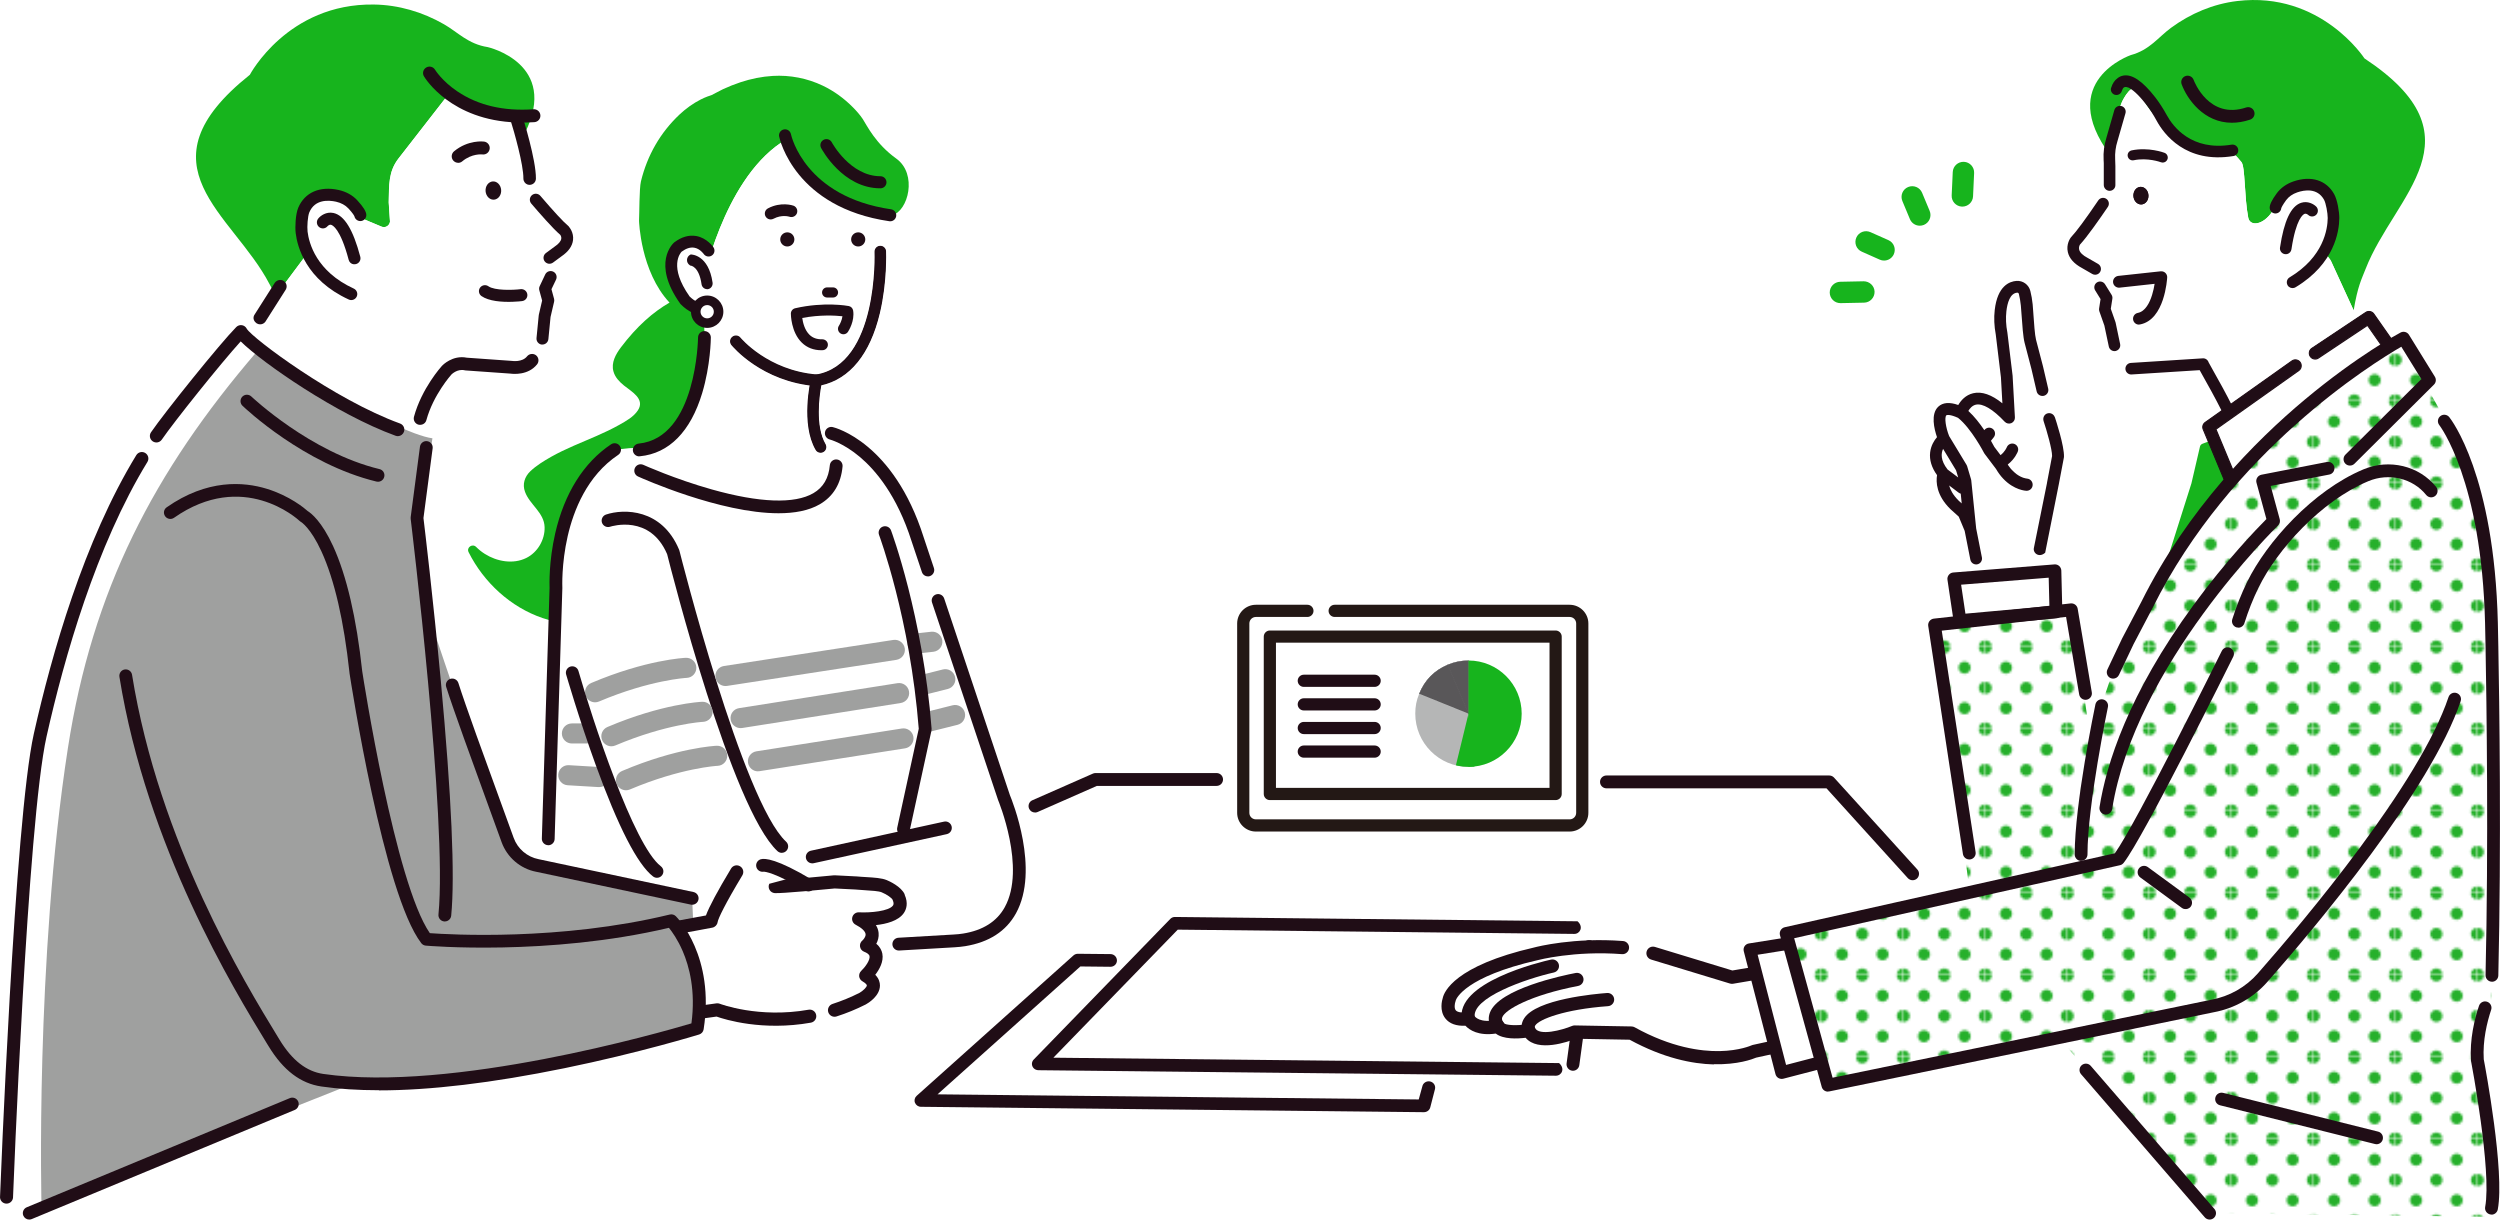 <?xml version="1.0" encoding="UTF-8"?><svg id="_レイヤー_2" xmlns="http://www.w3.org/2000/svg" xmlns:xlink="http://www.w3.org/1999/xlink" viewBox="0 0 463.32 226.02"><defs><style>.cls-1{fill:none;}.cls-2{clip-path:url(#clippath);}.cls-3{fill:#fff;}.cls-4{fill:#9fa09f;}.cls-5{fill:#b5b6b6;}.cls-6{fill:#200d16;}.cls-7{fill:#1f0515;}.cls-8{fill:#231815;}.cls-9{fill:#17b41d;}.cls-10{fill:#595759;}.cls-11{fill:#26b02b;}.cls-12{fill:url(#_新規パターンスウォッチ_8);}</style><pattern id="_新規パターンスウォッチ_8" x="0" y="0" width="37.61" height="37.61" patternTransform="translate(-4404.8 -9364.85) scale(.4)" patternUnits="userSpaceOnUse" viewBox="0 0 37.61 37.61"><g><rect class="cls-1" x="0" width="37.61" height="37.61"/><path class="cls-11" d="M37.61,40.43c1.55,0,2.82-1.26,2.82-2.82s-1.26-2.82-2.82-2.82-2.82,1.26-2.82,2.82,1.26,2.82,2.82,2.82Z"/><circle class="cls-11" cx="18.8" cy="37.61" r="2.82"/><path class="cls-11" d="M0,40.43c1.56,0,2.82-1.26,2.82-2.82s-1.27-2.82-2.82-2.82-2.82,1.26-2.82,2.82,1.26,2.82,2.82,2.82Z"/><path class="cls-11" d="M37.61,21.63c1.55,0,2.82-1.26,2.82-2.82s-1.26-2.82-2.82-2.82-2.82,1.26-2.82,2.82,1.26,2.82,2.82,2.82Z"/><path class="cls-11" d="M18.8,21.63c1.56,0,2.82-1.26,2.82-2.82s-1.26-2.82-2.82-2.82-2.82,1.26-2.82,2.82,1.26,2.82,2.82,2.82Z"/><path class="cls-11" d="M0,21.63c1.56,0,2.82-1.26,2.82-2.82s-1.27-2.82-2.82-2.82-2.82,1.26-2.82,2.82,1.26,2.82,2.82,2.82Z"/><path class="cls-11" d="M37.61,2.82c1.55,0,2.82-1.26,2.82-2.82s-1.26-2.82-2.82-2.82-2.82,1.26-2.82,2.82,1.26,2.82,2.82,2.82Z"/><circle class="cls-11" cx="18.8" r="2.82"/><path class="cls-11" d="M0,2.82C1.56,2.82,2.82,1.56,2.82,0S1.56-2.82,0-2.82-2.82-1.56-2.82,0-1.56,2.82,0,2.82Z"/><path class="cls-11" d="M-18.81,2.82c1.56,0,2.82-1.26,2.82-2.82s-1.26-2.82-2.82-2.82-2.82,1.26-2.82,2.82,1.26,2.82,2.82,2.82Z"/><path class="cls-11" d="M-18.81,0"/><path class="cls-11" d="M9.4,31.03c1.56,0,2.82-1.26,2.82-2.82s-1.26-2.82-2.82-2.82-2.82,1.26-2.82,2.82,1.26,2.82,2.82,2.82Z"/><path class="cls-11" d="M28.21,31.03c1.56,0,2.82-1.26,2.82-2.82s-1.27-2.82-2.82-2.82-2.82,1.26-2.82,2.82,1.26,2.82,2.82,2.82Z"/><path class="cls-11" d="M9.4,12.22c1.56,0,2.82-1.26,2.82-2.82s-1.26-2.82-2.82-2.82-2.82,1.26-2.82,2.82,1.26,2.82,2.82,2.82Z"/><path class="cls-11" d="M28.21,12.22c1.56,0,2.82-1.26,2.82-2.82s-1.27-2.82-2.82-2.82-2.82,1.26-2.82,2.82,1.26,2.82,2.82,2.82Z"/><path class="cls-11" d="M-9.4,12.22c1.56,0,2.82-1.26,2.82-2.82s-1.26-2.82-2.82-2.82-2.82,1.26-2.82,2.82,1.26,2.82,2.82,2.82Z"/><path class="cls-11" d="M-9.4,9.4"/></g></pattern><clipPath id="clippath"><path class="cls-1" d="M272.15,122.41c-1.36,0-2.6,.25-3.85,.78-2.51,1.06-4.27,2.86-5.29,5.38-.51,1.26-.72,2.33-.72,3.69,0,5.44,4.41,9.86,9.86,9.86s9.86-4.41,9.86-9.86-4.41-9.86-9.86-9.86Z"/></clipPath></defs><g id="_レイヤー_2-2"><g><polygon class="cls-3" points="339.5 144.45 233.59 144.45 202.59 144.45 5.42 224.84 409.51 224.84 339.5 144.45"/><path class="cls-3" d="M292.99,171.49l-3.73,26.66-24.14-.26-1.89,7.08-91.18-.97,27.95-25.01,10.89,.12,7.8-8.35s74.31-.41,74.3,.73Z"/><path class="cls-6" d="M288.34,199.36l-95.87-1.02c-.34,0-.68-.13-.91-.38-.44-.48-.4-1.17,.02-1.6l25.31-26.06c.23-.24,.55-.37,.88-.36l74.57,.8s.02,0,.03,.01c1.17,1.04,.43,2.34-.61,2.33l-73.49-.79-23.05,23.73,93.72,1c1.19,1.05,.45,2.35-.6,2.34Z"/><path class="cls-6" d="M263.89,206.12l-93.21-1c-.49,0-.93-.3-1.11-.75-.18-.45-.05-.96,.31-1.28l29.06-26.02c.22-.2,.52-.31,.82-.31l6.05,.06c.66,0,1.19,.54,1.19,1.19,0,.65-.55,1.17-1.21,1.16l-5.57-.06-26.47,23.7,89.18,.95,.67-2.43c.13-.63,.77-1.04,1.42-.91,.65,.13,1.07,.75,.93,1.39l-.87,3.37c-.12,.55-.61,.94-1.19,.94Z"/><path class="cls-6" d="M291.51,198.44c-.05,0-.11,0-.16-.01-.65-.09-1.1-.69-1.02-1.34l2.97-21.82c.09-.65,.69-1.1,1.34-1.02,.65,.09,1.1,.69,1.02,1.34l-2.97,21.82c-.08,.59-.59,1.03-1.17,1.03Z"/><path class="cls-6" d="M354.46,163.13c-.31,0-.62-.12-.86-.36l-15.1-16.67h-40.78c-.65,0-1.19-.53-1.19-1.19s.53-1.19,1.19-1.19h41.29c.32,0,.63,.13,.86,.36l15.45,17.04c.45,.47,.44,1.22-.03,1.68-.23,.22-.53,.33-.82,.33Z"/><g><path class="cls-3" d="M277.65,190.23c.91,1.61,5.69,.77,5.69,.77,1.51,3.21,8.47,.28,8.47,.28l10.54,.19c13.76,7.63,22.74,3.41,22.74,3.41l14.34-3.14c.23-9.5-5.39-12.81-5.39-12.81l-13.05,2.22-14.63-4.45c-1.84-.56-3.74-.93-5.66-1.08-9.16-.71-16.06,1.16-16.06,1.16-15.37,3.53-16.06,8.45-16.06,8.45,0,0-1.51,4.19,3.57,3.61,0,0,1.07,2.28,5.5,1.4Z"/><path class="cls-6" d="M283.31,192.22c-.48-.01-.93-.31-1.11-.78-.36-.93-.27-1.87,.26-2.7,2.26-3.58,13.21-4.55,15.38-4.71,.67-.05,1.26,.46,1.31,1.13,.05,.67-.46,1.26-1.13,1.31-8.13,.59-12.78,2.45-13.49,3.57-.11,.18-.12,.31-.04,.51,.25,.63-.07,1.34-.7,1.58-.16,.06-.32,.09-.47,.08Z"/><path class="cls-6" d="M277.62,191.45c-.36,0-.72-.18-.95-.5-.99-1.34-.84-2.55-.53-3.33,1.71-4.38,13.52-6.85,15.88-7.3,.66-.13,1.3,.31,1.43,.97,.13,.66-.31,1.3-.97,1.43-8.8,1.69-13.52,4.4-14.06,5.79-.09,.23-.13,.51,.22,.98,.4,.54,.29,1.31-.26,1.71-.23,.17-.49,.25-.76,.24Z"/><path class="cls-6" d="M272.12,190.05c-.55-.01-1.05-.41-1.17-.97-1.46-7,14.65-10.83,16.49-11.24,.66-.15,1.31,.27,1.46,.93,.15,.66-.27,1.31-.93,1.46-5.11,1.15-15.4,4.7-14.64,8.36,.14,.66-.29,1.31-.95,1.45-.09,.02-.19,.03-.28,.03Z"/><path class="cls-6" d="M317.63,197.27c-3.99-.1-9.31-1.15-15.61-4.58l-9.99-.18c-1.4,.55-6.99,2.54-9.29-.18-1.52,.19-4.13,.31-5.53-.78-3.2,.46-4.86-.64-5.62-1.45-1.71,.07-2.96-.38-3.72-1.35-1.14-1.44-.63-3.36-.47-3.85,.24-1.05,2.15-5.91,16.94-9.31,.53-.14,7.37-1.89,16.45-1.19,.67,.05,1.18,.64,1.12,1.31-.05,.67-.64,1.18-1.31,1.12-8.82-.68-15.58,1.1-15.65,1.12-.01,0-.03,0-.04,.01-13.35,3.07-15,7.08-15.12,7.45,0,.1-.02,.11-.06,.22-.12,.34-.26,1.2,.06,1.6,.29,.37,1.11,.5,2.23,.38,.55-.06,1.03,.17,1.24,.67,.11,.18,1.02,1.37,4.16,.74,.52-.1,1.04,.14,1.3,.6,.3,.37,2.34,.53,4.41,.17,.54-.09,1.08,.19,1.32,.68,.75,1.6,5.04,.44,6.89-.33,.16-.07,.33-.1,.5-.1l10.54,.19s0,0,0,0c.2,0,.39,.06,.56,.15,6.79,3.77,12.32,4.48,15.75,4.42,3.71-.07,5.86-1.04,5.88-1.05,.08-.04,.17-.07,.25-.09l13.38-2.93c-.06-3.21-.84-5.96-2.32-8.18-.83-1.25-1.69-2-2.14-2.36l-12.56,2.13c-.19,.03-.38,.02-.56-.04l-14.63-4.45c-.65-.2-1.01-.88-.81-1.53,.2-.65,.88-1.01,1.53-.81l14.35,4.37,12.77-2.17c.28-.05,.58,0,.82,.15,.25,.15,6.24,3.79,6,13.9-.01,.56-.41,1.04-.96,1.16l-14.22,3.11c-.66,.28-3.43,1.33-7.83,1.22Z"/></g><g><polygon class="cls-3" points="324.3 175.99 330.18 198.78 339.56 196.34 334.62 174.35 324.3 175.99"/><path class="cls-6" d="M330.18,199.95c-.21,0-.41-.05-.59-.16-.27-.16-.46-.41-.54-.71l-5.88-22.79c-.08-.32-.03-.66,.15-.93,.18-.27,.47-.46,.79-.51l10.32-1.64c.61-.09,1.19,.3,1.32,.9l4.94,21.99c.14,.61-.24,1.22-.84,1.38l-9.37,2.44c-.1,.03-.2,.04-.29,.04Zm-4.44-23.01l5.27,20.42,7.16-1.87-4.45-19.82-7.98,1.27Z"/></g><path class="cls-9" d="M393.2,19.03c.33-.79,2.04-3.95,3.03-2.12,5.24,9.63,13.75,12.65,16.13,11.56,1.44-.66,2.17,.59,3.03,1.56,.72,.81,.52,6.42,1.27,10.31,.31,1.61,2.69,1.5,4.48-1.16,.91-1.35,2.88-1.45,4-.26l6.44,8.85c.19,.2,.35,.44,.46,.69l4.16,9.06c.76-4.55,1.46-5.74,2.22-7.7,5.36-13.73,21.94-24.35-.22-39,0,0-8.08-12.49-23.58-10.63-4.45,.53-8.65,2.31-12.26,4.96-2.39,1.76-3.97,4.12-7.47,5.06,0,0-14.02,4.83-3.8,18.56,.39-4.54,1.26-7.69,2.12-9.75Z"/><path class="cls-9" d="M103.04,108.97s-.91-17.81,10.87-25.66l5.63-.42c2.35-1.15,7.87-4.13,9.25-7.5,0,0,2.49-7.77,1.63-17.22l-.22-5.49s3.7-18.88,14.53-26.22c0,0,5.32,9.1,17.99,13.73,.55-.46,1.55-.04,2.61-.3,2.99-.75,4.76-7.64,.76-10.51-3.8-2.73-5.42-6.1-6.19-7.31-.53-.79-1.17-1.51-1.83-2.18-1.62-1.64-3.51-3.02-5.58-4.01-2.89-1.38-6.08-2-9.28-1.81-2.03,.12-4.03,.53-5.97,1.17-1.11,.37-2.19,.8-3.25,1.29-.7,.32-1.48,.8-2.11,1.09-.23,.11-.51,.16-.75,.26-.43,.16-.86,.35-1.27,.56-1.42,.72-2.73,1.67-3.89,2.75-3.58,3.36-6.01,7.58-7.19,12.44-.31,1.26-.28,6-.35,7.29,0,0,.25,9.38,5.65,15.16-3.02,1.74-6.03,4.35-9.02,8.31-.94,1.25-1.83,2.83-1.37,4.45,.3,1.09,1.08,1.89,1.93,2.59,1.37,1.12,3.98,2.48,2.61,4.6-.8,1.23-2.21,2-3.45,2.7-1.35,.76-2.76,1.42-4.19,2.05-2.84,1.25-5.76,2.36-8.47,3.89-1.33,.76-2.73,1.61-3.84,2.67-1.06,1.02-1.5,2.4-.98,3.81,.87,2.39,3.55,3.83,3.63,6.54,.07,2.34-1.29,4.68-3.4,5.72-2.45,1.21-5.45,.65-7.68-.76-.59-.37-1.12-.8-1.61-1.29-.68-.68-1.84,.09-1.39,.98,2.8,5.59,7.78,10.19,13.73,12.21,.72,.25,1.46,.44,2.2,.6l.27-6.18Z"/><path class="cls-9" d="M51.08,54.84l7.65-10.26,.99,.98,5.95-5.67,5.04,2.11c.7,.3,1.49-.17,1.57-.93l-.23-3.56c.08-3.15-.1-5.68,1.84-8.17l9.74-12.52c-1.01,1.18,9.55,4.34,13.2,4.7l.45,3.13c6.43-12.9-6.89-15.92-6.89-15.92-3.66-.57-5.51-2.75-8.12-4.24-3.94-2.26-8.4-3.59-12.99-3.65-15.99-.23-22.98,13.02-22.98,13.02-21.13,16.86-3.18,25.69,3.63,38.76,.4,.77,.78,1.42,1.17,2.22Z"/><polygon class="cls-3" points="363.81 121.45 362.11 107.45 380.73 105.78 381.77 116.74 363.81 121.45"/><path class="cls-3" d="M186.06,147.77l-16-47.85c-5.43-17.11-16-19.62-16-19.62l-2.69,.2c-1.85-4.68-.05-10.02-.05-10.02,12.66-2.46,11.83-23.87,11.83-23.87-.05-5.67,.01-6.26,.01-6.26-12.99-4.58-18.43-13.89-18.43-13.89-10.83,7.33-14.53,26.22-14.53,26.22l.22,5.49c.86,9.45-1.63,17.22-1.63,17.22-1.39,3.37-6.9,6.36-9.25,7.5l-5.63,.42c-11.77,7.85-10.87,25.66-10.87,25.66l-1.81,41.36c-.04,3.13-.29,16.44,2.73,18.25l4.51,11.64,68.39-5.84c.62-.03,1.24-.09,1.85-.19,17.31-2.82,7.34-26.41,7.34-26.41Z"/><path class="cls-6" d="M101.61,156.64s-.02,0-.04,0c-.65-.02-1.17-.57-1.15-1.22l1.43-46.43c-.02-.54-.16-4.88,1.05-10.16,1.7-7.41,5.28-13.11,10.35-16.49,.55-.36,1.28-.22,1.64,.33,.36,.54,.22,1.28-.33,1.64-5.76,3.84-8.26,10.3-9.35,15.05-1.19,5.21-.99,9.52-.99,9.56,0,.03,0,.06,0,.1l-1.43,46.48c-.02,.64-.55,1.15-1.18,1.15Z"/><path class="cls-6" d="M166.57,176.16c-.62,0-1.15-.49-1.18-1.12-.04-.65,.46-1.21,1.11-1.25l10.29-.6c.6-.03,1.18-.09,1.73-.18,3.64-.59,6.23-2.23,7.69-4.88,4.01-7.25-1.2-19.77-1.25-19.9-.01-.03-.02-.06-.03-.09l-12.2-36.48c-.21-.62,.13-1.29,.75-1.5,.62-.21,1.29,.13,1.5,.75l12.18,36.44c.42,1,5.6,13.83,1.12,21.93-1.83,3.31-4.99,5.35-9.39,6.07-.63,.1-1.3,.17-1.98,.21l-10.28,.6s-.05,0-.07,0Z"/><path class="cls-6" d="M171.97,106.82c-.5,0-.96-.31-1.12-.81l-1.91-5.71c-2.7-8.49-6.68-13.16-9.55-15.59-3.09-2.61-5.58-3.25-5.61-3.26-.63-.16-1.02-.8-.87-1.43,.15-.63,.79-1.02,1.42-.87,.46,.11,11.28,2.87,16.85,20.42l1.9,5.7c.21,.62-.13,1.29-.75,1.5-.12,.04-.25,.06-.38,.06Z"/><path class="cls-6" d="M160.36,44.41c-.02,.72-.63,1.29-1.35,1.27-.72-.02-1.29-.63-1.27-1.35,.02-.72,.63-1.29,1.35-1.27,.72,.02,1.29,.63,1.27,1.35Z"/><path class="cls-6" d="M147.22,44.41c-.02,.72-.63,1.29-1.35,1.27-.72-.02-1.29-.63-1.27-1.35,.02-.72,.63-1.29,1.35-1.27,.72,.02,1.29,.63,1.27,1.35Z"/><g><g><path class="cls-6" d="M151.32,71.31s-.04,0-.07,0c-9.95-.8-15.28-7.25-15.51-7.52-.29-.36-.23-.88,.12-1.17,.36-.29,.88-.23,1.17,.12h0c.05,.06,5.14,6.17,14.35,6.91,.46,.04,.8,.44,.76,.9-.04,.44-.4,.77-.83,.77Z"/><path class="cls-6" d="M151.32,71.45s-.05,0-.08,0c-10.01-.8-15.38-7.3-15.61-7.57-.16-.2-.24-.46-.21-.71,.03-.26,.15-.49,.35-.65,.42-.34,1.03-.27,1.37,.14,.05,.06,5.1,6.13,14.25,6.86,.54,.04,.94,.51,.89,1.05-.04,.5-.47,.9-.97,.9Zm-14.93-8.88c-.15,0-.31,.05-.43,.15-.14,.12-.23,.28-.25,.46-.02,.18,.03,.36,.15,.51,.22,.27,5.52,6.68,15.41,7.47,.38,.03,.71-.26,.74-.63,.03-.38-.25-.71-.63-.74-9.29-.75-14.4-6.9-14.45-6.96-.14-.17-.34-.25-.54-.25Z"/></g><g><path class="cls-6" d="M151.32,71.42s-.05,0-.08,0c-9.99-.8-15.36-7.29-15.58-7.56-.16-.2-.23-.44-.21-.69,.03-.25,.15-.48,.34-.63,.4-.33,1-.27,1.33,.14,.05,.06,5.09,6.13,14.27,6.87,.25,.02,.48,.14,.64,.33,.16,.19,.24,.44,.22,.69-.04,.49-.45,.87-.94,.87Zm-14.93-8.88c-.16,0-.32,.05-.45,.16-.15,.12-.24,.29-.26,.49-.02,.19,.04,.38,.16,.53,.22,.27,5.53,6.69,15.43,7.48,.4,.03,.75-.27,.78-.66,.02-.19-.04-.38-.17-.53-.12-.15-.3-.24-.49-.25-9.28-.75-14.37-6.89-14.43-6.95-.14-.17-.35-.27-.56-.27Z"/><path class="cls-6" d="M151.32,71.56s-.06,0-.09,0c-10.05-.81-15.46-7.34-15.68-7.61-.18-.23-.27-.51-.24-.8,.03-.29,.17-.55,.4-.73,.46-.38,1.15-.31,1.52,.16,.05,.06,5.07,6.09,14.17,6.82,.29,.02,.55,.16,.74,.38,.19,.22,.28,.5,.26,.79-.04,.56-.52,1-1.08,1Zm-14.93-8.88c-.13,0-.26,.04-.36,.13-.12,.1-.2,.24-.21,.39-.02,.15,.03,.31,.13,.43,.22,.27,5.49,6.64,15.33,7.43,.15,.01,.3-.04,.42-.14,.12-.1,.19-.24,.2-.4,.01-.15-.04-.3-.14-.42-.1-.12-.24-.19-.4-.2-9.33-.75-14.47-6.94-14.52-7.01-.11-.14-.27-.21-.45-.21Z"/></g></g><g><g><path class="cls-6" d="M152.08,83.67c-.29,0-.56-.15-.72-.41-2.75-4.72-.93-12.63-.85-12.97,.08-.33,.35-.58,.68-.63,11.9-1.89,11.14-22.8,11.13-23.01-.02-.46,.34-.85,.8-.87,.46-.02,.85,.34,.87,.8,0,.23,.22,5.64-1.15,11.4-1.8,7.56-5.54,12.11-10.81,13.22-.34,1.79-1.27,7.72,.78,11.22,.23,.4,.1,.91-.3,1.14-.13,.08-.28,.11-.42,.11Z"/><path class="cls-6" d="M152.08,83.8c-.34,0-.66-.18-.83-.48-2.78-4.76-.95-12.72-.87-13.06,.09-.38,.4-.67,.78-.73,11.78-1.87,11.04-22.67,11.03-22.88-.02-.53,.39-.98,.92-1,.54-.02,.98,.39,1,.92,0,.23,.22,5.66-1.15,11.44-1.8,7.56-5.55,12.15-10.83,13.29-.35,1.83-1.22,7.63,.78,11.05,.27,.46,.11,1.04-.34,1.31-.15,.09-.31,.13-.48,.13Zm11.07-37.89s-.02,0-.03,0c-.39,.02-.69,.35-.67,.73,0,.21,.76,21.23-11.24,23.14-.28,.05-.51,.26-.58,.53-.08,.33-1.89,8.2,.84,12.87,.19,.32,.64,.44,.96,.25,.34-.2,.45-.63,.25-.96-2.07-3.55-1.13-9.55-.79-11.31,0-.05,.05-.09,.1-.1,5.22-1.09,8.93-5.63,10.72-13.12,1.37-5.74,1.16-11.14,1.15-11.37-.02-.38-.33-.68-.71-.68Z"/></g><g><path class="cls-6" d="M152.08,83.78c-.33,0-.65-.18-.81-.47-2.78-4.76-.94-12.71-.86-13.05,.09-.37,.39-.65,.77-.71,11.81-1.88,11.05-22.68,11.04-22.89-.02-.52,.38-.96,.9-.98,.53-.02,.96,.38,.98,.9,0,.23,.22,5.66-1.15,11.43-1.8,7.55-5.54,12.15-10.83,13.29-.34,1.82-1.22,7.64,.78,11.07,.13,.22,.16,.47,.1,.71-.06,.24-.22,.45-.44,.57-.14,.08-.31,.13-.47,.13Zm11.07-37.89s-.02,0-.03,0c-.4,.02-.71,.35-.69,.75,0,.21,.77,21.21-11.23,23.12-.29,.05-.52,.26-.59,.55-.08,.33-1.89,8.2,.84,12.89,.13,.22,.37,.36,.62,.36,.13,0,.25-.03,.36-.1,.17-.1,.29-.25,.33-.44,.05-.19,.02-.38-.07-.55-2.07-3.54-1.13-9.54-.79-11.3v-.07s.09-.02,.09-.02c5.23-1.09,8.94-5.64,10.73-13.14,1.37-5.74,1.16-11.14,1.15-11.37-.02-.39-.34-.69-.72-.69Z"/><path class="cls-6" d="M152.08,83.91c-.38,0-.73-.2-.92-.53-2.8-4.8-.96-12.8-.88-13.14,.1-.42,.44-.74,.87-.81,11.71-1.86,10.94-22.56,10.93-22.76-.02-.59,.43-1.09,1.02-1.11,.59-.03,1.09,.43,1.11,1.02,0,.23,.22,5.68-1.16,11.47-1.8,7.56-5.55,12.18-10.84,13.36-.34,1.81-1.18,7.55,.78,10.9,.14,.25,.18,.53,.11,.81-.07,.28-.25,.51-.5,.65-.16,.1-.35,.15-.54,.15Zm11.07-38.01l-.03,.13c-.33,.01-.58,.29-.57,.62,0,.21,.78,21.33-11.33,23.25-.24,.04-.43,.21-.49,.45-.08,.33-1.88,8.16,.83,12.79,.16,.27,.54,.37,.81,.21,.14-.08,.24-.21,.28-.36,.04-.15,.02-.31-.06-.45-2.09-3.58-1.15-9.62-.81-11.39v-.07c.02-.05,.06-.09,.11-.1l.07-.02c5.18-1.08,8.85-5.59,10.63-13.04,1.37-5.73,1.15-11.11,1.15-11.33-.01-.32-.27-.57-.59-.57v-.13Z"/></g></g><path class="cls-3" d="M124.02,47.17s.14,11.46,9.82,9.96l1.36-6.41s-6.55-11.46-11.19-3.55Z"/><g><g><path class="cls-6" d="M130.23,58.22c.63,0,1.23-.17,1.79-.5,.43-.26,.57-.82,.31-1.26-.26-.43-.82-.58-1.26-.31-1.4,.84-3.14-.84-3.41-1.11-4.01-5.69-1.71-8.27-1.43-8.55,.86-.64,1.68-.9,2.44-.77,1.16,.19,1.88,1.23,1.89,1.24,.28,.42,.85,.53,1.27,.24,.42-.28,.53-.85,.25-1.27-.05-.07-1.15-1.69-3.09-2.02-1.29-.22-2.6,.16-3.91,1.14-.02,.01-.04,.03-.05,.04-.17,.15-4.06,3.69,1.17,11.06,.02,.03,.05,.06,.07,.09,.03,.03,.71,.77,1.7,1.33,.77,.43,1.53,.65,2.25,.65Z"/><path class="cls-6" d="M130.23,58.4c-.75,0-1.54-.23-2.34-.67-.98-.55-1.67-1.28-1.75-1.36-.03-.03-.06-.07-.09-.11-5.32-7.5-1.31-11.14-1.14-11.3,.02-.02,.04-.04,.06-.05,1.34-1.01,2.71-1.4,4.05-1.17,2.01,.35,3.16,2.03,3.21,2.1,.33,.5,.2,1.18-.3,1.51-.5,.34-1.18,.21-1.52-.29,0,0-.69-.99-1.77-1.16-.71-.11-1.48,.13-2.31,.74-.24,.25-2.45,2.74,1.47,8.3,.17,.17,1.87,1.84,3.17,1.06,.25-.15,.54-.19,.83-.12,.28,.07,.52,.25,.67,.5,.31,.52,.14,1.19-.38,1.5-.58,.35-1.21,.53-1.88,.53Zm-1.94-14.37c-1.02,0-2.06,.39-3.09,1.17-.01,.01-.03,.02-.04,.04-.16,.14-3.94,3.58,1.2,10.82,.02,.02,.04,.05,.06,.07,.07,.08,.72,.77,1.66,1.29,1.39,.78,2.73,.83,3.86,.15,.35-.21,.46-.66,.25-1.01-.1-.17-.26-.29-.45-.34-.19-.05-.39-.02-.56,.08-1.5,.9-3.29-.79-3.63-1.14-4.11-5.83-1.71-8.51-1.43-8.8,.92-.68,1.79-.95,2.6-.82,1.24,.2,2,1.3,2.01,1.32,.23,.33,.69,.42,1.02,.19,.34-.23,.43-.68,.2-1.02-.04-.07-1.11-1.63-2.97-1.94-.23-.04-.45-.06-.68-.06Z"/></g><g><path class="cls-6" d="M131.05,53.41s.1,0,.15-.01c.46-.08,.77-.54,.7-1-.72-5.01-3.72-5.07-3.85-5.07h0c-.66,.32-.73,1.24-.12,1.65l.09,.06c.07,0,1.69,.15,2.18,3.63,.06,.43,.43,.74,.85,.74Z"/><path class="cls-6" d="M131.05,53.59c-.51,0-.95-.38-1.03-.89-.47-3.34-1.99-3.47-2.01-3.47h-.05s-.14-.09-.14-.09c-.34-.23-.53-.61-.5-1.02,.03-.41,.27-.76,.64-.94l.08-.02c.13,0,3.28,.06,4.02,5.22,.08,.57-.3,1.11-.85,1.21-.06,.01-.12,.01-.18,.01Zm-2.96-4.72c.31,.05,1.82,.46,2.29,3.77,.05,.37,.41,.64,.79,.58,.36-.06,.61-.42,.55-.8-.66-4.6-3.26-4.89-3.63-4.91-.23,.13-.38,.36-.4,.62-.02,.28,.11,.54,.34,.7l.06,.04Z"/></g></g><g><path class="cls-6" d="M142.61,40.5c-.25-.06-.48-.23-.61-.47-.24-.46-.07-1.03,.39-1.28,2.37-1.26,4.51-.53,4.6-.5,.49,.17,.75,.71,.58,1.2-.17,.49-.71,.75-1.2,.58-.07-.02-1.49-.47-3.09,.38-.21,.11-.45,.14-.67,.08Z"/><path class="cls-6" d="M142.84,40.67c-.09,0-.17-.01-.26-.03h0c-.3-.07-.56-.27-.71-.55-.28-.53-.08-1.19,.45-1.47,2.42-1.29,4.62-.54,4.71-.51,.57,.2,.87,.82,.67,1.39-.2,.56-.82,.86-1.38,.67-.06-.02-1.42-.45-2.97,.37-.16,.08-.33,.13-.51,.13Zm2.5-2.52c-.79,0-1.81,.16-2.87,.72-.39,.21-.54,.69-.33,1.08,.11,.2,.3,.35,.52,.4h0c.19,.05,.39,.02,.56-.07,1.66-.88,3.14-.41,3.2-.39,.42,.14,.87-.08,1.02-.49,.15-.42-.07-.87-.49-1.02-.05-.02-.67-.23-1.61-.23Z"/></g><path class="cls-6" d="M164.98,41.01c-.05,0-.11,0-.16-.01-17.46-2.55-20.31-15.15-20.42-15.69-.13-.6,.26-1.2,.86-1.32,.6-.13,1.19,.26,1.32,.86,.1,.48,2.7,11.62,18.56,13.94,.27,.04,.5,.17,.67,.35,.22,.24,.33,.57,.28,.91-.08,.56-.56,.96-1.1,.96Z"/><path class="cls-6" d="M163.16,34.9c-6.96,0-10.83-7.18-10.99-7.48-.29-.55-.08-1.22,.47-1.51,.55-.29,1.22-.08,1.51,.46h0c.03,.06,3.41,6.29,9.02,6.29,.62,0,1.12,.5,1.12,1.12s-.5,1.12-1.12,1.12Z"/><g><circle class="cls-3" cx="131.06" cy="57.77" r="2.11"/><path class="cls-6" d="M131.06,60.77c-1.65,0-3-1.35-3-3s1.35-3,3-3,3,1.35,3,3-1.35,3-3,3Zm0-4.23c-.68,0-1.23,.55-1.23,1.23s.55,1.23,1.23,1.23,1.23-.55,1.23-1.23-.55-1.23-1.23-1.23Z"/></g><path class="cls-6" d="M154.38,55.14h-1.09c-.52,0-.94-.42-.94-.94s.42-.94,.94-.94h1.09c.52,0,.94,.42,.94,.94s-.42,.94-.94,.94Z"/><path class="cls-6" d="M144.28,95.12c-10.82,0-25.26-6.46-26.03-6.81-.6-.27-.86-.97-.59-1.57,.27-.6,.97-.86,1.57-.59,.06,.03,5.86,2.64,12.7,4.56,8.82,2.48,15.33,2.72,18.81,.69,1.83-1.07,2.83-2.76,3.05-5.18,.06-.65,.64-1.13,1.29-1.07,.65,.06,1.13,.64,1.07,1.29-.29,3.19-1.71,5.55-4.21,7.01-2.06,1.2-4.72,1.67-7.65,1.67Z"/><path class="cls-6" d="M118.47,84.58c-.6,0-1.12-.46-1.18-1.07-.06-.65,.41-1.23,1.07-1.3,10.75-1.05,11-19.48,11.01-19.67,0-.65,.53-1.18,1.19-1.18,0,0,0,0,0,0,.65,0,1.18,.54,1.18,1.19,0,.21-.05,5.15-1.61,10.32-2.15,7.12-6.14,11.17-11.54,11.69-.04,0-.08,0-.12,0Z"/><path class="cls-6" d="M144.9,158.06c-.29,0-.58-.11-.81-.32-8.51-7.9-19.71-52.1-20.45-55.03-3.16-7.41-10.27-5.19-10.58-5.09-.62,.2-1.29-.14-1.5-.76-.2-.62,.13-1.29,.75-1.5,3.28-1.1,10.34-1.14,13.54,6.5,.02,.06,.04,.11,.06,.17,.12,.46,11.68,46.44,19.78,53.96,.48,.45,.51,1.2,.06,1.68-.23,.25-.55,.38-.87,.38Z"/><path class="cls-4" d="M134.44,127.14c-.9,0-1.7-.66-1.84-1.58-.16-1.02,.54-1.97,1.56-2.13l31.39-4.83c1.02-.16,1.97,.54,2.13,1.56,.16,1.02-.54,1.97-1.56,2.13l-31.39,4.83c-.1,.01-.19,.02-.29,.02Z"/><path class="cls-4" d="M137.25,134.94c-.9,0-1.69-.66-1.84-1.57-.16-1.02,.53-1.97,1.55-2.13l29.38-4.63c1.02-.16,1.97,.53,2.13,1.55,.16,1.02-.53,1.97-1.55,2.13l-29.38,4.63c-.1,.02-.2,.02-.29,.02Z"/><path class="cls-4" d="M140.47,142.95c-.9,0-1.69-.66-1.84-1.58-.16-1.02,.54-1.97,1.55-2.13l26.97-4.23c1.02-.16,1.97,.54,2.13,1.55,.16,1.02-.54,1.97-1.55,2.13l-26.97,4.23c-.1,.02-.19,.02-.29,.02Z"/><path class="cls-4" d="M110.29,130.16c-.73,0-1.42-.43-1.72-1.14-.4-.95,.04-2.04,.99-2.44,10.16-4.31,17.25-4.66,17.55-4.67,1.03-.04,1.9,.75,1.94,1.78,.04,1.03-.75,1.9-1.78,1.94-.09,0-6.79,.37-16.26,4.38-.24,.1-.48,.15-.73,.15Z"/><path class="cls-4" d="M113.31,138.31c-.73,0-1.42-.43-1.72-1.14-.4-.95,.04-2.04,.99-2.44,10.16-4.31,17.25-4.66,17.55-4.67,1.03-.04,1.9,.75,1.94,1.78,.04,1.03-.75,1.9-1.78,1.94-.09,0-6.79,.37-16.26,4.38-.24,.1-.48,.15-.73,.15Z"/><path class="cls-4" d="M116.02,146.46c-.73,0-1.42-.43-1.72-1.14-.4-.95,.04-2.04,.99-2.44,10.16-4.31,17.25-4.66,17.55-4.67,1.03-.04,1.9,.75,1.94,1.78,.04,1.03-.75,1.9-1.78,1.94-.09,0-6.79,.37-16.26,4.38-.24,.1-.48,.15-.73,.15Z"/><path class="cls-4" d="M170.06,121.1c-.94,0-1.74-.71-1.85-1.66-.11-1.02,.62-1.94,1.65-2.06l2.72-.3c1.02-.11,1.94,.62,2.06,1.65,.11,1.02-.62,1.94-1.65,2.06l-2.72,.3c-.07,0-.14,.01-.21,.01Z"/><path class="cls-4" d="M171.57,128.65c-.84,0-1.6-.57-1.81-1.41-.25-1,.36-2.01,1.36-2.26l3.62-.91c1-.25,2.01,.36,2.26,1.36,.25,1-.36,2.01-1.36,2.26l-3.62,.91c-.15,.04-.3,.06-.45,.06Z"/><path class="cls-4" d="M172.17,135.59c-.84,0-1.6-.57-1.81-1.41-.25-1,.36-2.01,1.36-2.26l4.83-1.21c1-.25,2.01,.36,2.26,1.36,.25,1-.36,2.01-1.36,2.26l-4.83,1.21c-.15,.04-.3,.06-.45,.06Z"/><path class="cls-6" d="M167.44,154.84c-.08,0-.17,0-.25-.03-.64-.14-1.05-.77-.91-1.41l3.99-18.34c-1.6-20.42-7.3-35.77-7.36-35.93-.23-.61,.08-1.3,.69-1.53,.61-.23,1.3,.08,1.53,.69,.06,.16,5.91,15.9,7.52,36.75,0,.11,0,.23-.02,.34l-4.03,18.51c-.12,.56-.61,.93-1.16,.93Z"/><path class="cls-6" d="M152.25,64.91c-1.46,0-2.69-.47-3.65-1.41-2.01-1.95-2.03-5.24-2.03-5.38,0-.47,.33-.88,.79-.99,5.38-1.24,9.76-.45,9.94-.41,.42,.08,.74,.41,.81,.83,.32,1.95-.83,3.75-.96,3.95-.31,.47-.94,.59-1.4,.28-.46-.31-.59-.94-.28-1.4,.18-.28,.56-1.01,.66-1.77-1.33-.14-4.15-.31-7.45,.32,.12,.87,.45,2.25,1.35,3.12,.6,.58,1.38,.86,2.36,.83,.56,0,1.03,.43,1.04,.98,.02,.56-.43,1.03-.98,1.04-.06,0-.13,0-.19,0Z"/><path class="cls-3" d="M105.08,44.06c-.06-.85-.64-2.02-1.26-2.61-6.14-5.88-5.11-8.41-5.34-8.2l-1.67-11.73c-3.66-.36-14.21-3.52-13.2-4.7l-9.74,12.52c-1.94,2.49-1.76,5.02-1.84,8.17l.24,3.56c-.08,.76-.87,1.23-1.57,.93l-5.04-2.11-5.95,5.67-.99-.98-17.98,24.11,33.04,18.89,5.56-13.59c.2-.38,3.74-5.1,3.43-5.4h0c.68-.36,1.32-.6,1.73-.6l10.2,.07c5.53,0,5.96-2.43,5.65-4.01-.26-1.34-.24-2.72-.03-4.06l.15-.92c.1-.6,.44-1.5,.72-2.04,.51-.99,.44-2.06,.27-2.81-.13-.59-.1-1.22,.16-1.77,.67-1.45,.2-2.54,.2-2.54-1.08-2.7,.7-3.33,1.5-3.48,.29-.05,.59-.11,.83-.28,.83-.59,.98-1.23,.93-2.08Z"/><g><path class="cls-3" d="M66.78,39.86s-.02-.5-1.37-1.97c-.76-.82-1.78-1.34-2.88-1.59-1.81-.4-4.92-.47-6.23,2.64-.4,.95-.52,3.11-.4,4.14,.35,2.86,2.14,8.19,9.2,11.42l1.67-14.64Z"/><path class="cls-6" d="M64.94,55.6c-.1-.02-.2-.04-.3-.09-7.98-3.66-9.54-9.82-9.84-12.3-.14-1.16-.03-3.51,.47-4.71,1.2-2.84,4-4.07,7.5-3.29,1.39,.31,2.58,.97,3.45,1.92,1.1,1.19,1.65,2.07,1.67,2.69,.02,.62-.46,1.13-1.08,1.15-.55,.02-1.02-.37-1.13-.89-.04-.1-.26-.53-1.1-1.44-.57-.61-1.36-1.05-2.3-1.26-1.41-.31-3.93-.47-4.96,1.98-.29,.7-.43,2.63-.32,3.57,.26,2.11,1.6,7.36,8.56,10.55,.56,.26,.81,.92,.55,1.48-.21,.46-.7,.71-1.18,.64Zm.73-15.71s0,0,0,0t0,0Zm0,0s0,0,0,0c0,0,0,0,0,0Zm0,0s0,0,0,0c0,0,0,0,0,0Z"/></g><path class="cls-6" d="M105.44,41.99s-.07-.07-.11-.1c-.89-.73-2.78-2.78-5.19-5.6-.4-.46-1.09-.52-1.56-.12-.46,.4-.52,1.09-.12,1.56,1.42,1.66,4,4.63,5.37,5.79,.08,.11,.24,.38,.19,.72-.06,.45-.48,.96-1.21,1.45l-1.63,1.2c-.49,.36-.6,1.05-.24,1.54,.18,.24,.43,.39,.72,.44,.29,.04,.58-.03,.82-.2l1.57-1.16c1.3-.88,2.02-1.9,2.15-3.03,.16-1.41-.68-2.37-.78-2.48Z"/><path class="cls-6" d="M100.37,63.86c-.58-.09-1-.62-.94-1.21l.41-4.18s.01-.1,.02-.14l.61-2.63-.52-1.9c-.07-.26-.05-.53,.07-.77l1.02-2.16c.26-.56,.93-.79,1.48-.53,.56,.26,.79,.93,.53,1.48l-.85,1.78,.48,1.77c.05,.18,.05,.37,.01,.55l-.66,2.83-.4,4.1c-.06,.61-.6,1.06-1.22,1-.02,0-.04,0-.06,0Z"/><path class="cls-6" d="M91.86,55.78c-.99-.15-1.94-.43-2.63-.91-.5-.36-.62-1.05-.27-1.55,.36-.5,1.05-.62,1.55-.27,1.16,.82,4.53,.72,5.98,.54,.61-.07,1.17,.36,1.24,.97,.08,.61-.36,1.17-.97,1.24-.37,.05-2.75,.31-4.91-.02Z"/><path class="cls-6" d="M65.53,48.98c-.43-.06-.79-.37-.91-.82-1.54-5.82-3-6.44-3.28-6.5-.34-.08-.63,.25-.64,.26-.39,.48-1.08,.55-1.56,.16-.48-.39-.55-1.1-.16-1.58,.42-.52,1.48-1.31,2.81-1.03,2.02,.43,3.65,3.08,4.98,8.11,.16,.6-.2,1.21-.79,1.36-.15,.04-.31,.05-.45,.02Z"/><path class="cls-6" d="M90.16,36.09c.38,.83,1.25,1.16,1.96,.73,.71-.43,.97-1.45,.59-2.28-.38-.83-1.25-1.16-1.96-.73-.71,.43-.97,1.45-.59,2.28Z"/><path class="cls-6" d="M97.76,34.19c.12,.04,.25,.07,.38,.07,.64,0,1.17-.5,1.18-1.15,.05-3.46-2.4-11.26-2.5-11.59-.19-.61-.84-.95-1.46-.76-.61,.19-.95,.84-.76,1.46,.68,2.15,2.43,8.31,2.4,10.87,0,.51,.31,.94,.76,1.11Z"/><path class="cls-6" d="M95.79,22.7c-12.23-.4-17-8.19-17.22-8.55-.34-.57-.15-1.3,.42-1.64,.57-.34,1.3-.15,1.64,.42,.02,.03,1.29,2.1,4.15,4.02,3.84,2.58,8.58,3.69,14.09,3.3,.66-.05,1.23,.45,1.28,1.11,.05,.66-.45,1.23-1.11,1.28-1.14,.08-2.22,.1-3.26,.07Z"/><path class="cls-6" d="M84.87,30.17c-.33-.01-.65-.16-.88-.43-.42-.51-.35-1.26,.15-1.69,2.61-2.17,5.46-1.83,5.58-1.81,.66,.09,1.12,.69,1.03,1.35-.09,.65-.68,1.12-1.34,1.03-.1-.01-1.97-.2-3.74,1.28-.23,.2-.52,.29-.81,.28Z"/><path class="cls-6" d="M48.17,60.11c-.45-.01-.89-.28-1.12-.82-.14-.35-.06-.75,.17-1.05l3.71-5.84c.39-.52,1.13-.69,1.67-.32,.57,.39,.69,1.17,.28,1.72l-3.71,5.84c-.24,.32-.62,.48-.99,.47Z"/><path class="cls-6" d="M77.86,78.74c-.1,0-.21-.01-.31-.04-.63-.17-1-.82-.83-1.46,1.43-5.26,5.04-9.27,5.19-9.44,.09-.1,1.96-2.04,4.6-1.51l8.29,.59s.08,0,.12,.01c.01,0,1.85,.29,2.76-.85,.41-.51,1.16-.59,1.67-.19,.51,.41,.59,1.16,.19,1.67-1.66,2.08-4.45,1.79-4.94,1.72l-8.33-.59c-.06,0-.12-.01-.17-.03-1.36-.3-2.4,.75-2.44,.79-.01,.01-3.36,3.75-4.64,8.45-.14,.53-.62,.87-1.14,.87Z"/><path class="cls-3" d="M1.79,225.41S-4.75,96.88,44.39,63.34c0,0,28.88,16.96,35.76,17.88l-2.29,15.59,2.29,19.26s13.75,41.26,15.59,43.09l32.55,7.34,.46,11-41.72,11.92-12.87,5.37L1.79,225.41Z"/><path class="cls-4" d="M7.7,223.78s-1.23-45.66,4.89-85.18c4.53-29.2,15.86-51.13,35-73.42,0,0,25.67,15.13,32.55,16.05l-2.29,15.59,2.29,19.26s13.75,41.26,15.59,43.09l32.55,7.34,.46,11-41.72,11.92-14.03,8.4L7.7,223.78Z"/><path class="cls-6" d="M73.82,80.83c-.16,.01-.33,0-.5-.07-10.92-3.96-24.72-13.54-28.71-17.49-3.73,4.11-12.32,14.85-14.63,18.21-.38,.55-1.13,.69-1.68,.31-.55-.38-.69-1.13-.31-1.68,2.56-3.73,12.75-16.41,15.8-19.5,.28-.28,.68-.41,1.07-.34,.38,.07,.71,.32,.88,.67,1,1.71,16.24,13.14,28.4,17.55,.63,.23,.95,.92,.72,1.55-.17,.46-.59,.76-1.05,.79Z"/><path class="cls-6" d="M1.29,223.06c-.07,0-.14,0-.21,0-.66-.07-1.14-.66-1.07-1.33,.01-.12,2.67-69.73,6.26-85.75,3.32-14.81,9.31-35.8,18.99-51.63,.35-.57,1.09-.75,1.66-.4,.57,.35,.75,1.09,.4,1.66-9.51,15.54-15.41,36.24-18.69,50.87-3.56,15.89-6.21,85.38-6.22,85.5-.06,.59-.54,1.04-1.11,1.08Z"/><path class="cls-6" d="M82.44,170.77s-.08,0-.12,0c-.65-.06-1.13-.64-1.06-1.3,1.69-17.21-5.09-72.76-5.15-73.32-.01-.1-.01-.2,0-.3l1.72-13.07c.09-.65,.68-1.11,1.33-1.02,.65,.09,1.11,.68,1.02,1.33l-1.7,12.92c.19,1.56,1.8,14.95,3.21,30.1,2,21.58,2.65,36.24,1.93,43.59-.06,.61-.58,1.07-1.18,1.07Z"/><path class="cls-6" d="M128.29,167.68c-.08,0-.16,0-.25-.03l-28.69-6.09c-2.91-.56-5.36-2.66-6.38-5.46-.73-2.02-1.53-4.2-2.34-6.44-3.1-8.52-6.62-18.17-7.94-22.36-.2-.62,.15-1.29,.77-1.49,.62-.2,1.29,.15,1.49,.77,1.31,4.14,4.81,13.77,7.91,22.26,.82,2.24,1.61,4.42,2.34,6.44,.73,2.03,2.51,3.54,4.62,3.95l28.71,6.09c.64,.14,1.05,.77,.91,1.41-.12,.56-.61,.94-1.16,.94Z"/><path class="cls-6" d="M70.06,89.28c-.09,0-.19-.01-.28-.03-13.45-3.25-24.38-13.61-24.84-14.05-.47-.45-.49-1.2-.04-1.68,.45-.47,1.2-.49,1.68-.04,.11,.1,10.94,10.36,23.76,13.46,.64,.15,1.03,.79,.87,1.43-.13,.54-.62,.91-1.15,.91Z"/><path class="cls-3" d="M393.2,19.03c-1.19,2.84-2.4,7.72-2.33,15.51,0,.35-.06,.7-.19,1.02-.6,1.44-2.51,5.63-5.53,8.34-.52,.47-.85,1.15-.83,1.85,.01,.88,.47,1.99,2.31,2.74,.26,.1,.53,.16,.81,.18,.76,.05,2.57,.46,1.82,3.17,0,0-.33,1.08,.44,2.38,.29,.49,.43,1.07,.36,1.64-.09,.75-.06,1.84,.59,2.78,.43,.61,.72,1.3,.92,2.02l.2,.71c.36,1.29,.45,2.63,.39,3.97-.08,1.54,.69,3.67,5.84,3.11l8.37-.78c1.14-.11,2.22,.55,2.65,1.61l5.73,14.22c.58,1.44,2.28,2.05,3.64,1.31l22.17-11.97c1.2-.65,1.69-2.12,1.12-3.36l-9.64-21.02c-.12-.25-.27-.49-.46-.69l-6.44-8.85c-1.12-1.19-3.08-1.1-4,.26-1.79,2.66-4.17,2.78-4.48,1.16-.75-3.89-.54-9.5-1.27-10.31-.86-.97-1.59-2.22-3.03-1.56-2.37,1.09-10.89-1.93-16.13-11.56-1-1.83-2.7,1.33-3.03,2.12Z"/><g><path class="cls-3" d="M421.72,38.49s-.04-.48,1.1-2.03c.64-.87,1.56-1.48,2.58-1.83,1.69-.58,4.65-.98,6.24,1.86,.49,.87,.83,2.92,.82,3.92-.03,2.77-1.18,8.06-7.58,11.91l-3.16-13.83Z"/><path class="cls-6" d="M423.96,52.87c-.3-.51-.14-1.17,.37-1.47,6.32-3.79,7.04-8.96,7.06-11,0-.91-.33-2.75-.68-3.38-1.25-2.24-3.64-1.82-4.96-1.37-.88,.3-1.59,.8-2.07,1.45-.7,.96-.87,1.39-.9,1.49-.05,.51-.46,.93-.99,.97-.59,.05-1.11-.4-1.15-.99-.05-.59,.38-1.49,1.31-2.75,.74-1,1.81-1.76,3.1-2.2,3.26-1.12,6.08-.24,7.53,2.35,.61,1.09,.97,3.33,.96,4.45-.02,2.41-.86,8.47-8.11,12.82-.09,.05-.18,.09-.27,.12-.45,.12-.95-.06-1.2-.48Zm-1.17-14.46s0,0,0,0t0,0Zm0,0s0,0,0,0c0,0,0,0,0,0Zm0,0s0,0,0,0c0,0,0,0,0,0Z"/></g><path class="cls-6" d="M388.57,50.88c.27-.07,.5-.24,.65-.5,.3-.51,.12-1.17-.39-1.47l-1.89-1.09s-.02-.01-.04-.02c-.9-.47-1.44-1-1.57-1.53-.11-.43,.07-.8,.14-.93,1.34-1.43,3.81-4.98,5.18-7,.33-.49,.2-1.16-.29-1.49-.49-.33-1.16-.2-1.49,.29-2.3,3.4-4.13,5.87-5.02,6.79-.03,.03-.06,.07-.09,.11-.09,.12-.87,1.23-.53,2.69,.27,1.18,1.17,2.17,2.65,2.96l1.87,1.08c.26,.15,.55,.18,.81,.11Z"/><g><path class="cls-7" d="M398.08,36.87c-.27,.83-1.08,1.24-1.8,.9-.72-.34-1.08-1.28-.81-2.12,.27-.83,1.08-1.24,1.8-.9,.72,.34,1.08,1.28,.81,2.12Z"/><path class="cls-6" d="M423.89,47.08c.4-.11,.72-.44,.78-.88,.86-5.73,2.19-6.48,2.44-6.57,.31-.11,.63,.17,.64,.18,.42,.42,1.09,.41,1.51-.01,.42-.42,.41-1.11-.01-1.52-.45-.45-1.56-1.1-2.8-.69-1.88,.63-3.16,3.34-3.9,8.29-.09,.59,.32,1.13,.9,1.22,.15,.02,.3,.01,.44-.02Z"/></g><path class="cls-6" d="M398.08,36.87c-.27,.83-1.08,1.24-1.8,.9-.72-.34-1.08-1.28-.81-2.12,.27-.83,1.08-1.24,1.8-.9,.72,.34,1.08,1.28,.81,2.12Z"/><path class="cls-6" d="M391.25,35.33c.46-.12,.8-.54,.79-1.04v-3.5c0-.35-.02-.78-.04-1.27-.06-1.15,.08-2.28,.43-3.38l1.47-5.12c.18-.56-.13-1.17-.69-1.35-.56-.18-1.17,.13-1.35,.69l-1.47,5.12c-.43,1.35-.61,2.75-.53,4.16,.02,.34,.05,.81,.03,1.06,0,.02,0,.04,0,.07v3.53c.01,.59,.5,1.07,1.09,1.07,.1,0,.19-.01,.28-.04Z"/><path class="cls-6" d="M391.25,16.29c.26-.88,.69-1.41,1.1-1.72,.3-.27,.7-.49,1.19-.57,1.63-.27,3.54,1.03,5.86,4,.77,.99,1.48,2.09,2.18,3.36,1.12,2.05,4.52,6.68,11.99,5.45,.58-.1,1.14,.3,1.23,.88,.09,.55-.25,1.07-.78,1.21-.03,0-.07,.02-.11,.02-8.83,1.45-12.89-4.09-14.22-6.54-.64-1.17-1.29-2.18-1.99-3.07-1.53-1.96-2.55-2.73-3.14-3.03-.06-.02-.11-.03-.16-.06-.11-.05-.48-.17-.72-.05-.23,.1-.36,.43-.44,.69-.11,.36-.39,.62-.73,.71-.18,.05-.37,.05-.56,0-.55-.16-.87-.74-.71-1.29Z"/><path class="cls-6" d="M415.93,84.01c.54-.15,.88-.69,.77-1.25-.75-3.79-4.7-10.82-6.6-14.19-.35-.62-.67-1.2-.78-1.41-.15-.47-.6-.79-1.09-.75l-13.33,.85c-.59,.04-1.04,.55-1,1.14,.04,.59,.55,1.04,1.14,1l12.62-.8c.15,.27,.33,.6,.57,1.03,1.7,3.02,5.68,10.1,6.36,13.56,.12,.58,.68,.96,1.26,.84,.02,0,.05-.01,.07-.02Z"/><path class="cls-6" d="M392.15,65.03c.55-.15,.89-.7,.77-1.26l-.83-3.95s-.02-.09-.04-.14l-.86-2.45,.29-1.87c.04-.25-.01-.51-.15-.73l-1.21-1.95c-.31-.5-.97-.66-1.48-.35-.5,.31-.66,.97-.35,1.48l1,1.62-.27,1.75c-.03,.18-.01,.36,.05,.52l.93,2.64,.82,3.88c.12,.58,.69,.95,1.27,.83,.02,0,.04,0,.06-.01Z"/><path class="cls-6" d="M401.69,29.53c.18-.48-.06-1.03-.55-1.21-.12-.05-2.97-1.1-6.09-.45-.51,.11-.83,.6-.72,1.11,.11,.51,.6,.83,1.11,.72,2.56-.54,5,.35,5.04,.37,.09,.03,.19,.05,.28,.06,.4,.02,.78-.21,.93-.61Z"/><path class="cls-6" d="M396.4,60.16c-.52,0-.97-.37-1.07-.89-.11-.59,.28-1.17,.87-1.28,1.41-.27,2.22-1.96,2.64-3.33,.23-.74,.38-1.47,.47-2.06l-6.49,.71c-.6,.06-1.14-.37-1.21-.97-.07-.6,.37-1.14,.97-1.21l7.85-.85c.32-.03,.64,.07,.87,.29,.23,.22,.36,.53,.34,.85-.02,.32-.46,7.85-5.04,8.71-.07,.01-.14,.02-.2,.02Z"/><polygon class="cls-3" points="414.09 80.85 406.77 87.06 402.12 110.34 418.08 92.16 414.09 80.85"/><path class="cls-9" d="M414.55,86.97l-2.51-5.49c-.16-.35-.56-.51-.91-.37l-2.97,1.14c-.22,.09-.39,.28-.44,.51l-1.59,6.83-7.31,23.06c-.1,.3,.02,.63,.28,.81,.12,.08,.27,.13,.41,.13,.16,0,.32-.05,.45-.16l6.86-5.49c.08-.06,.14-.14,.19-.23l2.06-3.89c.03-.07,.06-.14,.07-.21l2.03-11.27,3.33-4.67c.15-.21,.18-.48,.07-.72Z"/><polygon class="cls-3" points="438.12 58.79 409.33 79.15 413.9 90.13 442.92 65.64 438.12 58.79"/><g><path class="cls-6" d="M413.9,91.21c.25,0,.49-.08,.68-.24l29.93-24.48c.44-.36,.53-.99,.2-1.46l-4.8-6.86c-.34-.48-1-.61-1.49-.28l-9.98,6.65c-.5,.33-.63,1-.3,1.5,.33,.5,1,.63,1.5,.3l9.1-6.07,3.62,5.17-28.03,22.93-3.68-8.83,15.36-10.89c.49-.35,.6-1.02,.26-1.51-.35-.49-1.02-.6-1.51-.26l-16.07,11.39c-.41,.29-.57,.83-.37,1.3l4.57,10.97c.13,.32,.4,.55,.74,.63,.09,.02,.17,.03,.26,.03Z"/><path class="cls-6" d="M413.61,91.28c-.36-.09-.66-.35-.81-.69l-4.57-10.97c-.22-.52-.05-1.1,.41-1.42l16.07-11.39c.26-.18,.57-.26,.89-.2,.31,.05,.59,.22,.77,.48,.18,.26,.25,.57,.2,.89-.05,.31-.22,.59-.48,.77l-15.29,10.84,3.59,8.63,27.85-22.78-3.5-5.01-9.01,6.01c-.26,.18-.58,.24-.89,.18-.31-.06-.58-.24-.76-.51-.18-.26-.24-.58-.18-.89,.06-.31,.24-.58,.51-.75l9.98-6.65c.53-.36,1.26-.22,1.63,.31l4.8,6.86c.35,.51,.26,1.21-.22,1.6l-29.93,24.48c-.21,.17-.48,.27-.75,.27-.1,0-.19-.01-.29-.04Zm24.88-33.3l-9.98,6.65c-.22,.14-.36,.36-.42,.62-.05,.26,0,.52,.14,.73,.14,.22,.37,.36,.62,.42,.26,.05,.52,0,.73-.14l9.1-6.07s.11-.02,.14,.03l3.62,5.17s.02,.11-.02,.14l-28.03,22.93s-.06,.03-.09,.02c-.03,0-.06-.03-.07-.06l-3.68-8.83s0-.1,.04-.13l15.36-10.89c.21-.15,.35-.38,.4-.63,.04-.26-.02-.52-.17-.73-.15-.21-.38-.35-.63-.4-.26-.04-.52,.01-.73,.17l-16.07,11.39c-.37,.27-.51,.75-.34,1.17l4.57,10.97c.12,.28,.37,.5,.66,.57,.29,.07,.62,0,.86-.19l29.93-24.48c.39-.32,.47-.9,.18-1.32l-4.8-6.86c-.19-.27-.49-.41-.8-.41-.19,0-.37,.05-.54,.16Z"/></g><path class="cls-3" d="M459.76,193.7c-1.36-5.28,2.33-4.54,2-9.98l.67-22.21c0-3.03-.67-12.12-.67-12.12v-40.39c0-19.19-12.52-37.96-12.52-37.96l-4.36-7.82c-43.52,22.61-55.38,67.58-55.38,67.58-.7,2.15-1.33,4.58-1.9,7.21l-3.73-24.99-25.35,2.82,6.48,49.09-34,8.08,7.74,28.12,43.57-8.18c0,.13,0,.21,0,.21l27.19,31.69,53.64,.67-3.4-31.81Z"/><path class="cls-12" d="M459.76,193.7c-1.36-5.28,2.33-4.54,2-9.98l.67-22.21c0-3.03-.67-12.12-.67-12.12v-40.39c0-19.19-12.52-37.96-12.52-37.96l-4.36-7.82c-43.52,22.61-55.38,67.58-55.38,67.58-.7,2.15-1.33,4.58-1.9,7.21l-3.73-24.99-25.35,2.82,6.48,49.09-34,8.08,7.74,28.12,43.57-8.18c0,.13,0,.21,0,.21l27.19,31.69,53.64,.67-3.4-31.81Z"/><path class="cls-6" d="M414.84,116.32c-.12,0-.24-.02-.36-.05-.62-.2-.97-.86-.78-1.49,.76-2.41,1.69-4.74,2.76-6.94,3.62-7.39,12.18-16.92,21.54-20.85,4.79-2.01,10.33-.67,13.49,3.25,.41,.51,.33,1.26-.18,1.67-.51,.41-1.26,.33-1.67-.18-2.5-3.1-6.91-4.15-10.73-2.55-8.82,3.7-16.9,12.71-20.33,19.71-1.03,2.09-1.91,4.32-2.63,6.61-.16,.51-.63,.83-1.13,.83Z"/><g><path class="cls-3" d="M166.56,166.25s-2.03-3.19-7.97-2.63l-3.9-.2s-3.63,.69-4.86,.6c0,0-5.47-4.42-11.38-3.71l-.93-.3s-.12,.2-.33,.53c0,0,0,0,0,0h0c-1.17,1.92-5.11,8.45-5.38,10.17,0,0-20.06,3.85-24.91,3.72l-.29,16.35,26.36-3.63s12.81,5.04,26.94-2.1c0,0,4.08-2.26,.56-4.26,0,0,4.25-4,.15-5.57,0,0,3.76-2.4-.84-4.78,0,0,8.3,.18,6.79-4.2Z"/><path class="cls-6" d="M105.43,191.16c-.04-.13-.06-.26-.06-.39l.29-16.35c0-.33,.14-.63,.38-.86,.24-.22,.55-.35,.88-.34,4.15,.12,20.28-2.87,23.91-3.56,.59-1.61,2.15-4.53,4.66-8.7,.35-.58,1.1-.76,1.67-.41,.58,.35,.76,1.1,.42,1.67-3.22,5.35-4.49,8.02-4.59,8.69-.08,.51-.47,.91-.97,1.01-.77,.15-17.63,3.37-23.94,3.71l-.25,13.76,24.95-3.44c.21-.03,.42,0,.61,.07,.07,.03,7.21,2.75,16.46,1.11,.66-.12,1.3,.32,1.41,.99,.12,.66-.32,1.29-.99,1.41-8.95,1.59-15.92-.58-17.47-1.13l-26.06,3.59c-.35,.05-.71-.06-.98-.3-.17-.15-.29-.33-.35-.54Z"/><path class="cls-6" d="M167.67,165.76c-.66-1.48-2.89-2.47-3.33-2.65-.93-.39-2.33-.47-3.82-.56-.61-.04-1.25-.07-1.81-.13-.02,0-.04,0-.07,0l-3.9-.2c-.06,0-.12,0-.18,0-3.29,.32-6.93,.64-9.05,.79l-2.94,.78c-.17,.36-.15,.79,.05,1.13,.2,.35,.56,.57,.96,.6,1.25,.09,9.28-.68,11.12-.86l3.78,.19c.61,.06,1.26,.1,1.89,.14,1.16,.07,2.48,.15,3.03,.38,1,.41,1.89,1.07,2.03,1.39,.31,.7,.13,.95,.07,1.05-.73,1.06-4.19,1.38-6.3,1.27-.57-.03-1.09,.34-1.24,.9-.15,.55,.11,1.14,.62,1.4,1.11,.57,1.78,1.21,1.84,1.74,.06,.5-.43,1.04-.6,1.19-.34,.27-.5,.71-.43,1.14,.07,.43,.36,.79,.77,.94,.41,.16,.91,.43,.99,.8,.15,.74-.83,2.07-1.54,2.74-.28,.27-.42,.65-.38,1.03,.05,.38,.27,.72,.61,.91,.64,.37,.81,.65,.81,.75,0,.34-.74,1.03-1.35,1.38-1.62,.82-3.31,1.51-5.01,2.06-.64,.21-.99,.89-.79,1.53,0,0,0,0,0,0,.21,.64,.89,.99,1.53,.79,1.84-.59,3.65-1.33,5.39-2.21,.01,0,.03-.01,.04-.02,.44-.24,2.61-1.55,2.62-3.5,0-.55-.17-1.28-.87-1.99,.75-.97,1.6-2.45,1.31-3.93-.11-.55-.4-1.23-1.12-1.82,.29-.54,.51-1.23,.43-2.02-.05-.51-.22-.99-.5-1.44,1.94-.21,4.17-.78,5.17-2.23,.46-.67,.87-1.81,.15-3.42Z"/><path class="cls-6" d="M149.82,165.21c-.21,0-.42-.05-.61-.17-5.66-3.38-7.47-3.49-7.68-3.49h0c-.58,.1-1.16-.24-1.34-.81-.2-.62,.15-1.29,.78-1.49,.78-.24,3.04-.08,9.46,3.75,.56,.34,.75,1.06,.41,1.63-.22,.37-.62,.58-1.02,.58Zm-8.15-3.69h0Zm0,0s0,0,0,0c0,0,0,0,0,0Zm0,0s0,0,0,0c0,0,0,0,0,0Z"/></g><g><path class="cls-4" d="M124.39,170.62c-22.69,5.5-45.39,3.44-45.39,3.44-6.88-8.94-13.07-49.51-13.07-49.51-1.25-11.6-3.37-18.63-5.29-22.84-2.3-5.03-4.33-6.04-4.33-6.04,0,0-11-10.32-24.76-.69l-8.25,30.26c5.17,32.05,21.59,58.38,27.51,68.08,2.11,3.46,4.92,6.3,8.94,6.88,26.18,3.78,69.46-9.63,69.46-9.63,2.06-13.07-4.81-19.94-4.81-19.94Z"/><path class="cls-6" d="M70.21,202.05c-3.88,0-7.43-.23-10.63-.69-3.87-.56-7.07-2.99-9.78-7.43l-.42-.68c-6.06-9.92-22.16-36.28-27.25-67.82-.1-.65,.34-1.26,.98-1.36,.65-.1,1.26,.34,1.36,.98,5.01,31.09,20.94,57.15,26.93,66.97l.42,.69c2.32,3.8,4.97,5.87,8.1,6.32,23.8,3.44,62.49-7.67,68.22-9.37,.81-6.04-.41-10.58-1.61-13.37-.93-2.17-1.99-3.63-2.56-4.34-22.39,5.28-44.85,3.32-45.07,3.3-.33-.03-.63-.2-.83-.46-6.98-9.08-13.04-48.39-13.3-50.06,0-.02,0-.03,0-.05-1.04-9.66-2.79-17.23-5.19-22.47-2.03-4.45-3.8-5.48-3.81-5.49-.1-.05-.17-.1-.25-.18-.42-.39-10.49-9.52-23.27-.58-.54,.38-1.28,.24-1.65-.29-.38-.54-.25-1.28,.29-1.65,7.5-5.25,14.23-4.76,18.56-3.43,4.24,1.3,7.01,3.62,7.58,4.13,.62,.38,2.6,1.9,4.71,6.51,2.5,5.47,4.32,13.27,5.39,23.18,.18,1.18,6.1,39.23,12.53,48.53,3.54,.26,24.14,1.48,44.47-3.45,.4-.1,.83,.02,1.12,.31,.3,.3,7.28,7.46,5.15,20.97-.07,.45-.39,.81-.82,.95-.11,.03-11.04,3.4-25.02,6.26-13.36,2.73-24.85,4.1-34.33,4.1Z"/></g><path class="cls-6" d="M385.69,159.55c-.65,0-1.19-.53-1.19-1.19,0-9.44,3.69-27.07,3.84-27.82,.14-.64,.77-1.05,1.4-.92,.64,.14,1.05,.76,.92,1.4-.04,.18-3.79,18.14-3.79,27.33,0,.65-.53,1.19-1.19,1.19Z"/><path class="cls-3" d="M377.61,103.62l3.33-17.87c.06-1.78,0-3.85,0-3.85l-2.43-9.92-2.47-9.42c-.33-1.25-.52-2.39-.65-3.68-.09-.94,.11-3.42-.02-3.95-.15-.61-1.39-1.84-2.02-1.8-1.99,.14-2.37,4.85-2.59,6.75-.15,1.35-.08,2.72,.18,4.06l.93,7.66,.31,5.76c-6.63-7.08-8.75-1.13-8.75-1.13-6.13-2.87-3.51,5.12-3.51,5.12,0,0-2.33,3.64,.72,7.42,0,0-.97,2.64,1.98,5.53l1.6,1.45,1.18,2.83c-.29,1.01,2.51,12.91,2.51,12.91l10.95,3.28-1.25-11.16Z"/><g><path class="cls-6" d="M380.81,77.32c-.1-.29-.3-.52-.58-.65-.28-.13-.58-.14-.87-.03-.54,.21-.81,.83-.62,1.42,.61,1.83,1.57,5.2,1.57,6.45l-.94,4.93s0,.04,0,.05l-2.45,12.13c-.05,.33,.06,.66,.29,.9,.2,.21,.48,.35,.81,.35,.3,0,.65-.12,.99-.42,0,0,.02-.02,.02-.03l2.51-12.6,.95-5,.02-.15c.08-1.99-1.51-6.82-1.69-7.36Z"/><path class="cls-6" d="M375.64,88.69c-.06,0-.9-.07-1.92-.82-.25-.19-.54-.45-.86-.78-.07-.08-.15-.16-.22-.24l-.38-.5c-.06-.08-.11-.17-.17-.26,1.35-1.05,1.85-2.35,1.87-2.42,.21-.56-.08-1.19-.64-1.4-.56-.21-1.19,.07-1.41,.63-.02,.04-.33,.81-1.15,1.45l-1.15-1.52c-.11-.2-.33-.61-.63-1.14l.52-.65c.18-.23,.27-.52,.23-.81-.03-.29-.18-.55-.4-.73-.47-.38-1.16-.3-1.54,.17l-.04,.05c-.82-1.22-1.85-2.55-2.96-3.56,.26-.45,.71-1,1.38-1.16,1.27-.29,3.17,.83,5.36,3.16,.31,.33,.81,.44,1.23,.26,.42-.18,.69-.61,.66-1.07l-.42-7.59s0-.05,0-.07l-.97-8.01s0-.05-.01-.07c-.26-1.36-.32-2.68-.18-3.92,.17-1.52,.67-3.36,2.02-3.45,0,0,.01,0,.02,0,.12,0,.23,.09,.27,.22,.17,.67,.29,1.4,.37,2.17,.04,.38,.08,.98,.13,1.69,.13,1.85,.29,4.16,.56,5.19l1.28,4.9,.96,4.13c.07,.29,.24,.53,.49,.68,.25,.15,.54,.2,.83,.14,.59-.14,.96-.73,.82-1.32l-.97-4.16-1.29-4.93c-.22-.83-.38-3.21-.49-4.79v-.03c-.05-.71-.09-1.32-.13-1.72-.09-.87-.23-1.71-.43-2.48-.29-1.17-1.37-1.95-2.56-1.87-1.29,.09-3.53,.91-4.04,5.39-.17,1.45-.1,2.98,.19,4.54l.96,7.94,.27,4.82c-2-1.62-3.83-2.25-5.42-1.87-1.41,.33-2.28,1.36-2.76,2.18-1.63-.58-2.87-.47-3.71,.32-1.42,1.35-.76,4.1-.23,5.64-.5,.58-1.12,1.54-1.27,2.82-.16,1.4,.27,2.82,1.28,4.22-.21,1.26-.15,3.73,2.49,6.31l1.53,1.38,1.1,2.64,1.04,5.28c.03,.22,.13,.43,.28,.59,.21,.22,.5,.35,.8,.35,.05,0,.11,0,.16-.01,.29-.04,.55-.2,.72-.43,.17-.24,.25-.52,.2-.82l-1.07-5.41-.91-8.91c0-.07-.02-.14-.04-.2l-.72-2.42c-.03-.09-.06-.18-.11-.25l-3.23-5.34c-.64-1.6-.89-3.48-.52-3.84,.11-.1,.71-.2,2.17,.46,2.45,1.94,4.8,6.46,4.82,6.5,.03,.06,.06,.11,.1,.16l2.12,2.81c.39,.67,.83,1.28,1.32,1.79h0c2.03,2.16,4.22,2.26,4.31,2.26,.01,0,.03,0,.04,0,.6,0,1.1-.47,1.12-1.08,.03-.62-.45-1.15-1.07-1.18Zm-14.7-1.68c-1.33-1.7-1.22-2.99-.83-3.82l2.4,3.97,.4,1.33-1.97-1.48Zm2.07,4.3c.11,.09,.24,.14,.37,.18l.18,1.81-.57-.52c-1.06-1.05-1.55-2.02-1.76-2.81l1.77,1.34Z"/></g><path class="cls-6" d="M363.24,116.2c-.58,0-1.09-.43-1.17-1.01l-1.15-7.74c-.05-.32,.04-.65,.25-.91,.2-.26,.51-.42,.83-.44l18.74-1.5c.33-.03,.65,.08,.89,.3,.24,.22,.38,.53,.39,.85l.19,7.63c.02,.62-.46,1.15-1.08,1.21l-17.78,1.61s-.07,0-.11,0Zm.21-7.84l.8,5.37,15.56-1.41-.13-5.26-16.22,1.3Z"/><path class="cls-6" d="M364.96,159.28c-.59,0-1.1-.44-1.18-1.04l-6.43-42.26c-.04-.31,.05-.63,.24-.88,.2-.25,.48-.41,.8-.45l25.35-2.82c.63-.07,1.2,.36,1.31,.98l2.62,15.5c.11,.65-.33,1.26-.97,1.37-.64,.11-1.26-.33-1.37-.97l-2.43-14.38-23.04,2.55,6.28,41.08c.08,.65-.38,1.24-1.03,1.32-.05,0-.1,0-.15,0Z"/><path class="cls-6" d="M404.79,168.46c-.15-.04-.3-.1-.43-.2l-7.71-5.65c-.53-.39-.64-1.13-.26-1.66,.39-.53,1.13-.64,1.66-.26l7.71,5.65c.53,.39,.64,1.13,.26,1.66-.29,.4-.78,.56-1.23,.45Z"/><path class="cls-6" d="M5.42,226.02c-.47,0-.91-.28-1.1-.73-.25-.61,.04-1.3,.64-1.55l48.76-20.23c.6-.25,1.3,.04,1.55,.64,.25,.61-.04,1.3-.64,1.55L5.88,225.93c-.15,.06-.3,.09-.45,.09Z"/><path class="cls-6" d="M390.28,150.96c-.06,0-.12,0-.19-.01-.65-.1-1.09-.71-.99-1.36,1.26-7.96,5.31-20.91,17.39-37.42,6.07-8.3,11.84-14.27,13.54-15.97l-1.84-6.74c-.09-.32-.04-.66,.14-.94,.17-.28,.46-.47,.78-.54l12.12-2.36c.65-.13,1.27,.3,1.39,.94,.12,.64-.29,1.27-.94,1.39l-10.86,2.11,1.68,6.17c.11,.42,0,.86-.32,1.17-.26,.26-26.49,25.82-30.74,52.56-.09,.58-.6,1-1.17,1Z"/><path class="cls-6" d="M409.51,226.02c-.33,0-.66-.14-.9-.41l-22.93-26.53c-.43-.5-.37-1.24,.12-1.67,.5-.43,1.24-.37,1.67,.12l22.93,26.53c.43,.5,.37,1.24-.12,1.67-.22,.19-.5,.29-.78,.29Z"/><path class="cls-6" d="M150.53,160c-.55,0-1.04-.38-1.16-.93-.14-.64,.27-1.27,.91-1.41l24.68-5.39c.64-.14,1.27,.27,1.41,.91,.14,.64-.27,1.27-.91,1.41l-24.68,5.39c-.09,.02-.17,.03-.25,.03Z"/><path class="cls-6" d="M461.74,225.09c-.07,0-.15,0-.22-.02-.64-.12-1.07-.74-.95-1.38,1.25-6.67-2.57-26.81-2.61-27.01,0-.05-.02-.1-.02-.14-.26-3.9,.66-7.67,1.49-10.14,.21-.62,.88-.96,1.5-.75,.62,.21,.96,.88,.75,1.5-.75,2.26-1.59,5.67-1.37,9.17,.3,1.56,3.91,20.85,2.6,27.82-.11,.57-.61,.97-1.16,.97Z"/><path class="cls-6" d="M440.44,212.06c-.09,0-.19-.01-.29-.04l-28.72-7.18c-.64-.16-1.02-.8-.86-1.44,.16-.64,.8-1.02,1.44-.86l28.72,7.18c.64,.16,1.02,.8,.86,1.44-.13,.54-.62,.9-1.15,.9Z"/><g><path class="cls-9" d="M363.68,38.29c1.05,0,1.93-.83,1.98-1.89l.2-4.34c.05-1.09-.8-2.02-1.89-2.07-1.1-.04-2.02,.8-2.07,1.89l-.2,4.34c-.05,1.09,.8,2.02,1.89,2.07,.03,0,.06,0,.09,0Z"/><path class="cls-9" d="M355.79,41.83c.25,0,.51-.05,.76-.15,1.01-.42,1.49-1.58,1.07-2.59l-1.4-3.36c-.42-1.01-1.58-1.49-2.59-1.07-1.01,.42-1.49,1.58-1.07,2.59l1.4,3.36c.32,.76,1.05,1.22,1.83,1.22Z"/><path class="cls-9" d="M341.08,56.18s.03,0,.04,0l4.35-.09c1.09-.02,1.96-.93,1.94-2.02-.02-1.09-.94-1.94-2.02-1.94l-4.35,.09c-1.09,.02-1.96,.93-1.94,2.02,.02,1.08,.9,1.94,1.98,1.94Z"/><path class="cls-9" d="M349.17,48.29c.76,0,1.48-.44,1.81-1.18,.44-1,0-2.17-1.01-2.61l-3.33-1.48c-1-.44-2.17,0-2.61,1.01-.44,1,0,2.17,1.01,2.61l3.33,1.48c.26,.12,.53,.17,.8,.17Z"/></g><path class="cls-6" d="M413.63,22.75c-5.19,0-8.29-4.37-9.31-7.13-.23-.61,.09-1.3,.7-1.52,.61-.23,1.29,.09,1.52,.7,.11,.31,2.86,7.41,9.73,5.12,.62-.21,1.29,.13,1.5,.75,.21,.62-.13,1.29-.75,1.5-1.22,.41-2.35,.58-3.4,.58Z"/><path class="cls-4" d="M111.04,145.87s-.07,0-.11,0l-5.72-.34c-1.03-.06-1.81-.94-1.75-1.97,.06-1.03,.95-1.81,1.97-1.75l5.72,.34c1.03,.06,1.81,.94,1.75,1.97-.06,.99-.88,1.75-1.86,1.75Z"/><path class="cls-4" d="M108.68,137.79h-2.69c-1.03,0-1.86-.83-1.86-1.86s.83-1.86,1.86-1.86h2.69c1.03,0,1.86,.83,1.86,1.86s-.83,1.86-1.86,1.86Z"/><path class="cls-6" d="M121.76,162.68c-.25,0-.5-.08-.72-.24-2.89-2.21-6.49-9.22-10.69-20.82-3.09-8.52-5.4-16.54-5.43-16.62-.18-.63,.18-1.29,.81-1.47,.63-.18,1.29,.18,1.47,.81,2.52,8.75,10.18,32.31,15.28,36.21,.52,.4,.62,1.14,.22,1.66-.23,.31-.59,.47-.94,.47Z"/><g><path class="cls-3" d="M290.9,113.21h-58.15c-1.29,0-2.34,1.05-2.34,2.34v35.09c0,1.29,1.05,2.34,2.34,2.34h58.15c1.29,0,2.34-1.05,2.34-2.34v-35.09c0-1.29-1.05-2.34-2.34-2.34Z"/><path class="cls-8" d="M290.9,154.11h-58.15c-1.91,0-3.47-1.56-3.47-3.47v-35.09c0-1.91,1.56-3.47,3.47-3.47h9.55c.62,0,1.13,.51,1.13,1.13s-.51,1.13-1.13,1.13h-9.55c-.67,0-1.21,.54-1.21,1.21v35.09c0,.67,.54,1.21,1.21,1.21h58.15c.67,0,1.21-.54,1.21-1.21v-35.09c0-.67-.54-1.21-1.21-1.21h-43.55c-.62,0-1.13-.51-1.13-1.13s.51-1.13,1.13-1.13h43.55c1.91,0,3.47,1.56,3.47,3.47v35.09c0,1.91-1.56,3.47-3.47,3.47Z"/></g><g><rect class="cls-3" x="235.35" y="117.98" width="52.96" height="29.17"/><path class="cls-8" d="M288.3,148.28h-52.96c-.62,0-1.13-.51-1.13-1.13v-29.17c0-.62,.51-1.13,1.13-1.13h52.96c.62,0,1.13,.51,1.13,1.13v29.17c0,.62-.51,1.13-1.13,1.13Zm-51.83-2.26h50.7v-26.91h-50.7v26.91Z"/></g><path class="cls-6" d="M254.76,127.3h-13.13c-.62,0-1.13-.51-1.13-1.13s.51-1.13,1.13-1.13h13.13c.62,0,1.13,.51,1.13,1.13s-.51,1.13-1.13,1.13Z"/><path class="cls-6" d="M254.76,131.67h-13.13c-.62,0-1.13-.51-1.13-1.13s.51-1.13,1.13-1.13h13.13c.62,0,1.13,.51,1.13,1.13s-.51,1.13-1.13,1.13Z"/><path class="cls-6" d="M254.76,136.05h-13.13c-.62,0-1.13-.51-1.13-1.13s.51-1.13,1.13-1.13h13.13c.62,0,1.13,.51,1.13,1.13s-.51,1.13-1.13,1.13Z"/><path class="cls-6" d="M254.76,140.42h-13.13c-.62,0-1.13-.51-1.13-1.13s.51-1.13,1.13-1.13h13.13c.62,0,1.13,.51,1.13,1.13s-.51,1.13-1.13,1.13Z"/><path class="cls-6" d="M191.81,150.58c-.46,0-.89-.26-1.09-.71-.26-.6,0-1.3,.61-1.56l11.22-4.94c.15-.07,.31-.1,.48-.1h22.44c.66,0,1.19,.53,1.19,1.19s-.53,1.19-1.19,1.19h-22.19l-10.99,4.84c-.16,.07-.32,.1-.48,.1Z"/><g class="cls-2"><g><g><path class="cls-10" d="M272.15,132.27l-3.85-9.07c1.25-.53,2.49-.78,3.85-.78v9.86Z"/><path class="cls-10" d="M272.22,132.63l-4.02-9.48,.07-.03c1.27-.54,2.5-.79,3.88-.79h.07v10.29Zm-3.83-9.4l3.68,8.67v-9.42c-1.3,0-2.48,.25-3.68,.75Z"/></g><g><path class="cls-10" d="M272.15,132.27l-9.14-3.69c1.02-2.52,2.78-4.32,5.29-5.38l3.85,9.07Z"/><path class="cls-10" d="M272.28,132.41l-9.37-3.79,.03-.07c1.02-2.53,2.81-4.35,5.33-5.42l.07-.03,.03,.07,3.92,9.24Zm-9.18-3.87l8.9,3.6-3.75-8.84c-2.42,1.04-4.15,2.81-5.15,5.24Z"/></g><path class="cls-5" d="M272.15,132.27v9.86c-5.44,0-9.86-4.41-9.86-9.86,0-1.36,.21-2.43,.72-3.69l9.14,3.69Z"/><path class="cls-9" d="M272.15,132.27v-9.86c5.44,0,9.86,4.41,9.86,9.86s-4.41,9.86-9.86,9.86h0v-9.86Z"/></g><polygon class="cls-9" points="269.48 143.22 272.15 132.27 273.48 144.05 269.48 143.22"/></g><path class="cls-6" d="M391.63,125.77c-.17,0-.34-.04-.51-.11-.59-.28-.84-.99-.56-1.58l2.72-5.74s.01-.03,.02-.04l3.56-6.78c8.56-17.17,21.15-29.82,30.21-37.4,9.82-8.22,17.5-12.32,17.82-12.49,.55-.29,1.24-.11,1.56,.42l4.8,7.77c.29,.47,.22,1.08-.17,1.46l-14.73,14.66c-.46,.46-1.22,.46-1.68,0-.46-.46-.46-1.22,0-1.68l14.07-14-3.71-6c-5.36,3.1-31.63,19.39-46.06,48.34l-3.56,6.78-2.71,5.71c-.2,.43-.63,.68-1.07,.68Z"/><path class="cls-6" d="M461.83,181.94s-.02,0-.03,0c-.65-.02-1.17-.56-1.16-1.21,.57-24.29,.19-50.7,0-60.93-.05-2.77-.09-4.35-.09-4.35-.64-26.44-8.4-36.57-8.48-36.67-.41-.51-.32-1.26,.19-1.66,.51-.41,1.25-.32,1.66,.19,.34,.43,8.34,10.72,9,38.09,0,0,.04,1.58,.09,4.36,.19,10.24,.57,36.7,0,61.03-.02,.65-.54,1.16-1.19,1.16Z"/><path class="cls-6" d="M338.76,202.31c-.52,0-1-.35-1.14-.87l-7.74-28.12c-.09-.31-.04-.65,.13-.93,.17-.28,.44-.48,.76-.55l61.17-13.7c4.03-5.62,19.66-37.17,19.82-37.5,.29-.59,1-.83,1.59-.54,.59,.29,.83,1,.54,1.59-.68,1.37-16.59,33.49-20.33,38.24-.17,.21-.41,.37-.67,.42l-60.38,13.53,7.12,25.85,70.18-14.45c3.35-.61,6.4-2.34,8.62-4.87,8.85-10.07,30-35.23,35.35-51.22,.21-.62,.88-.96,1.5-.75,.62,.21,.96,.88,.75,1.5-5.48,16.4-26.87,41.85-35.82,52.03-2.57,2.93-6.11,4.93-9.95,5.63l-71.24,14.67c-.08,.02-.16,.02-.24,.02Z"/></g></g></svg>